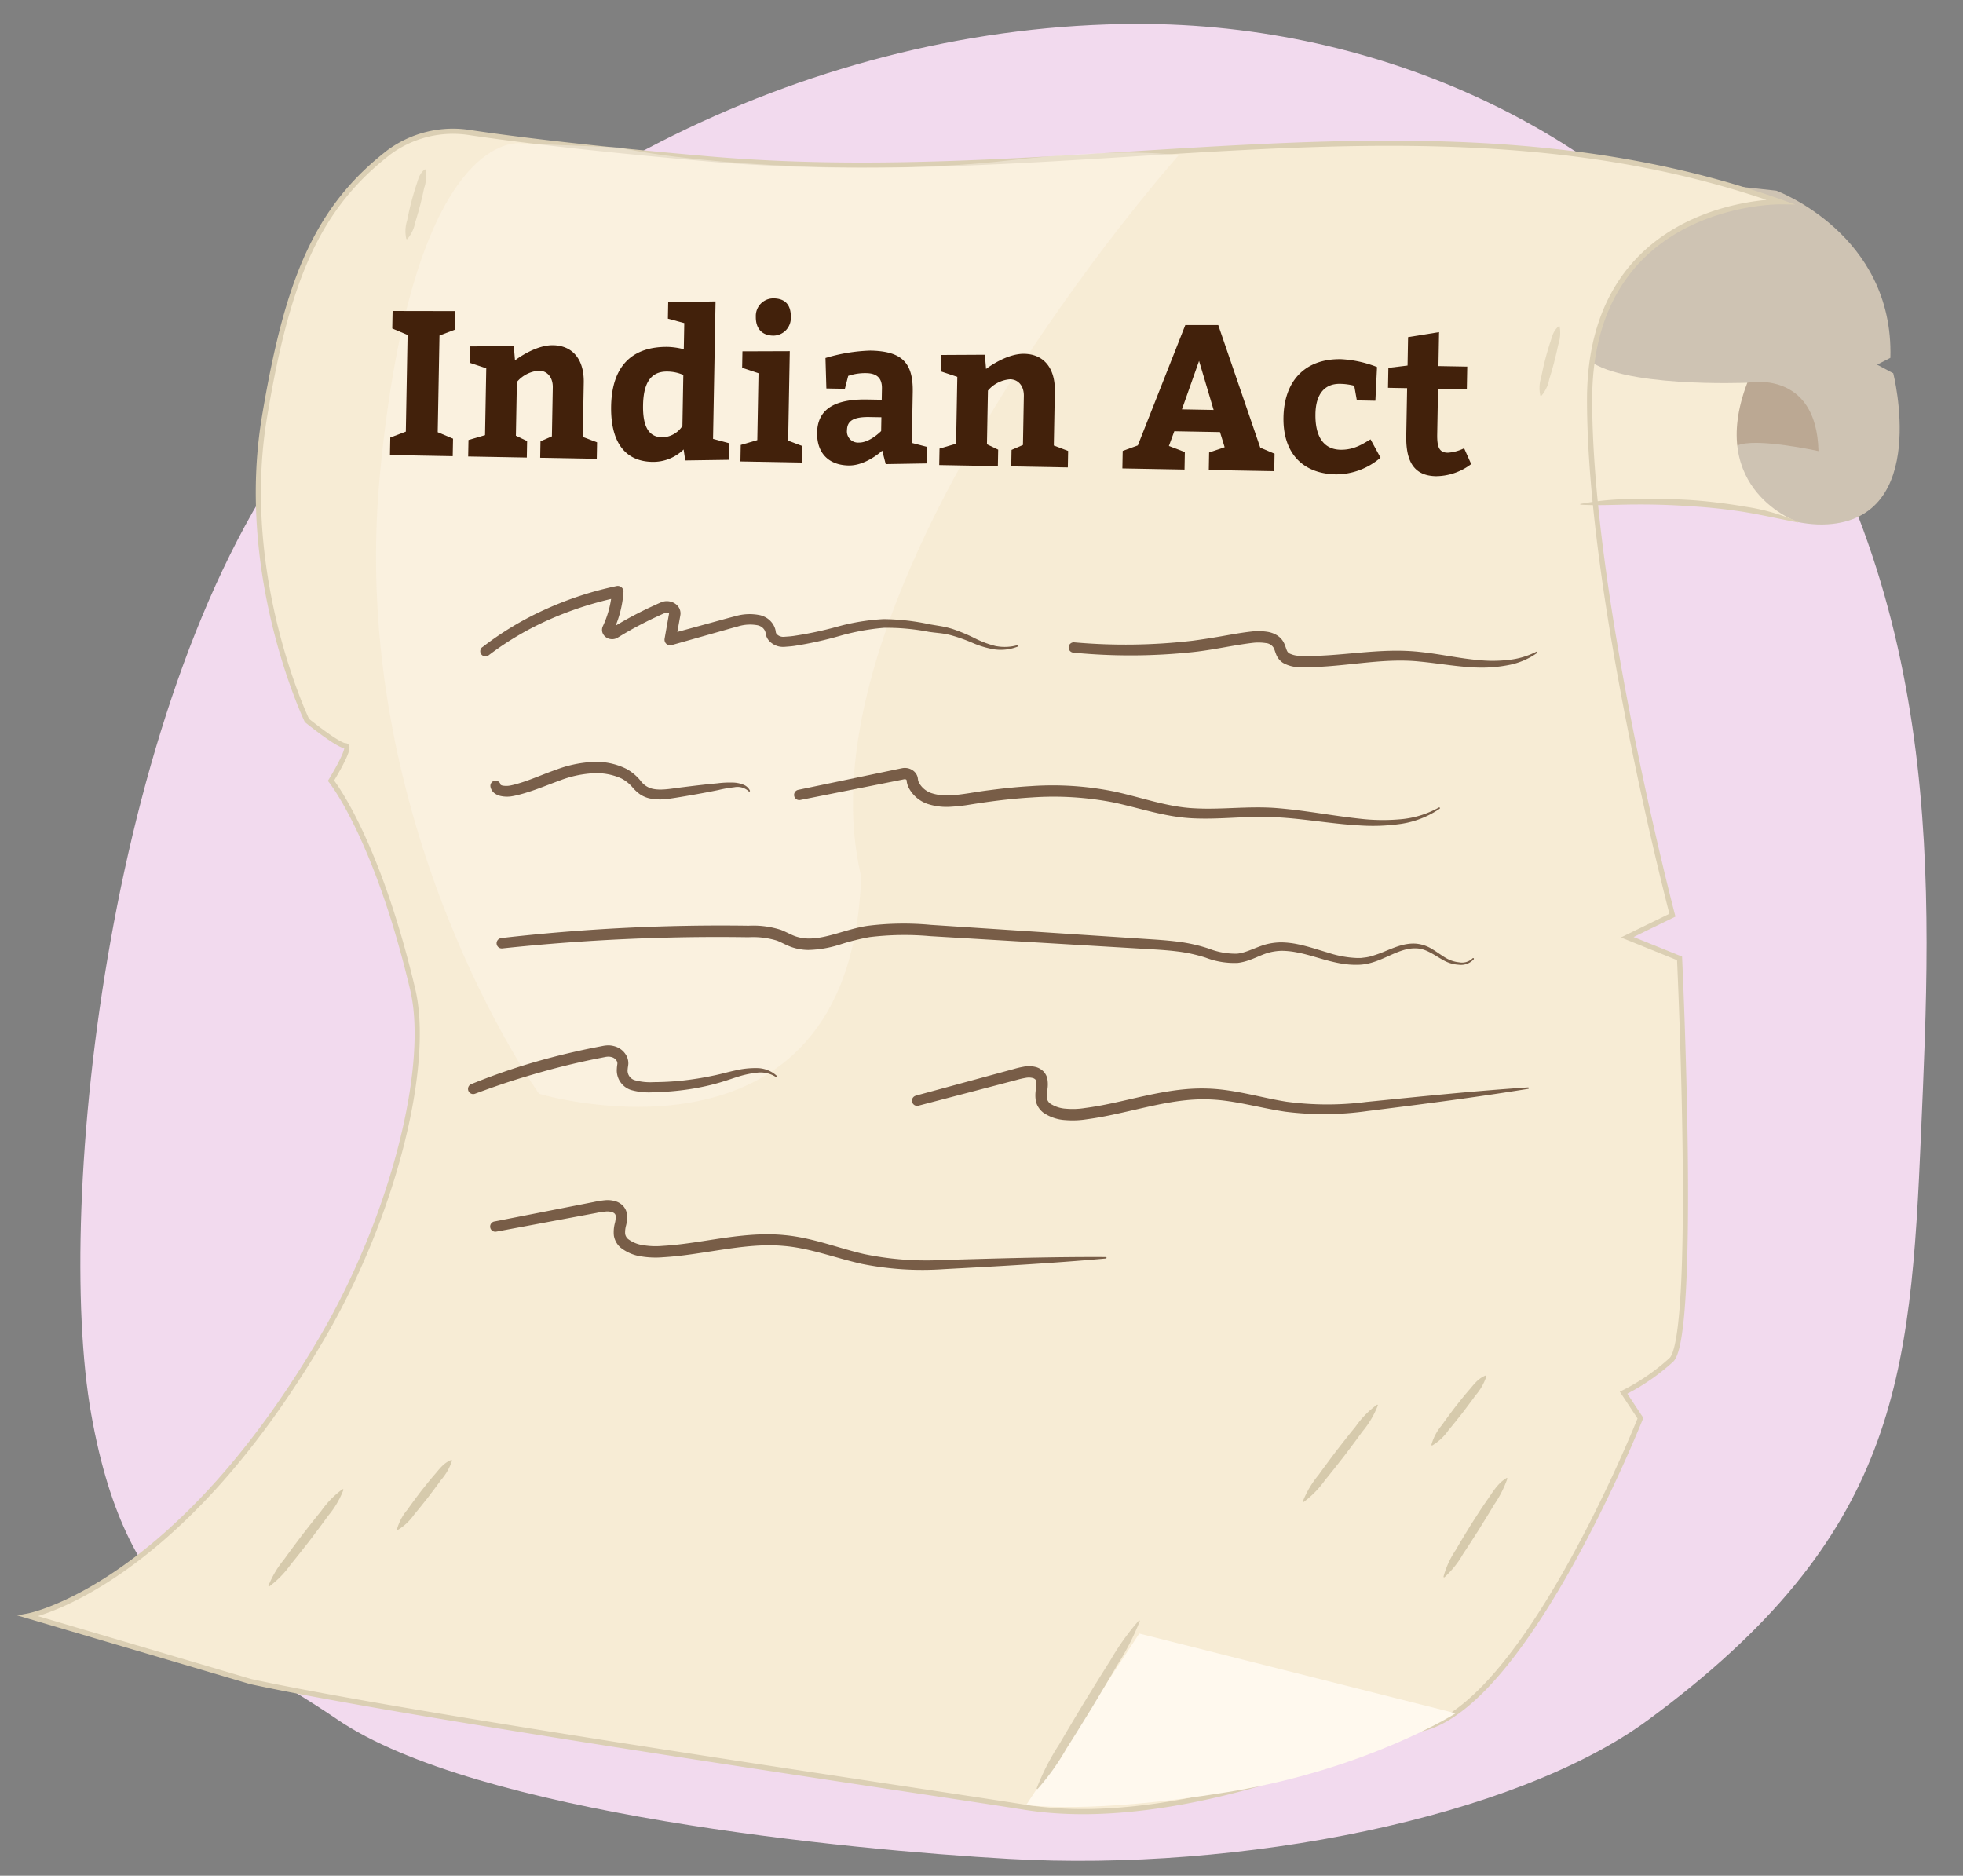 <svg xmlns="http://www.w3.org/2000/svg" width="380" height="363.076" viewBox="0 0 380 363.076"><rect x="0" y="0" width="380" height="363.076" fill="#808080" stroke="none"/><path d="M17.656,273.721c7.205,40.547,25.732,44.135,47.593,59.074,26.768,18.292,98.787,25.247,130.124,27.025,44.772,2.539,97.88-7.919,123.656-26.889,48.339-35.575,50.818-66.1,52.837-113.381s5.25-104.345-32.465-157.4C313.363,25.516,267.224,4.5,219.992,4.63,158.43,4.8,96.382,35.4,58.789,84.138S10.451,233.174,17.656,273.721Z" fill="#f2daee"/><path d="M306.552,71.961s27.175,30.684,47.136,29.536,12.81-29.25,12.81-29.25l-3.126-1.666,2.57-1.319c.693-23.96-22.083-32.356-22.083-32.356s-24.282-2.7-25.732-2.337-27.007,11.42-27.007,11.42Z" fill="#cec3b3"/><path d="M338.247,74.084s13.413-2.719,13.776,13.232c0,0-12.211-2.691-15.712-1.074s-6.583-5.63-6.583-5.63Z" fill="#af967d" opacity="0.6"/><path d="M348.042,101.057s-17.77-6.128-9.795-26.973c0,0-25.229,1.051-31.194-4.822L294.745,72.09V98.916S325.2,93.66,348.042,101.057Z" fill="#f7ecd5"/><path d="M62.431,258.816c13.728-23.487,20.952-52.552,17.463-67.3-6.979-29.5-15.82-40.4-15.82-40.4s4.188-6.766,2.792-6.766-7.444-4.886-7.444-4.886-13.36-27.814-8.242-58.637c4.4-26.478,10.085-40.529,24.172-51.391a20.877,20.877,0,0,1,15.63-3.766c7.817,1.169,22.123,2.991,46.1,5.083,72.417,6.316,140.991-15.283,207.47,8.3,0,0-36.837-.372-36.837,38.316s16.036,99.783,16.036,99.783l-8.749,4.262,10.13,4.092s3.439,73.284-1.626,77.749a41.057,41.057,0,0,1-9.209,6.324l3.26,4.936S292.69,337.077,271.439,334.9c0,0-40.841,20.062-73.036,14.922-19.1-3.05-117.941-17.4-149.854-24.324L5.471,312.789S33.979,307.5,62.431,258.816Z" fill="#f7ecd5" stroke="#dbcfb4" stroke-miterlimit="10"/><path d="M119.683,28.553c16.983,3.586,51.436,5.289,75.37,2.533s33.075-.983,33.075-.983-74.746,84.034-61.413,139.544c-2.11,60.059-62.361,42.077-62.361,42.077S67.106,159.652,73.533,91.966s27.3-64.217,27.3-64.217Z" fill="#fff9ee" opacity="0.4"/><g opacity="0.7"><path d="M93.385,125.27a60.526,60.526,0,0,1,12.325-7.383,66.049,66.049,0,0,1,13.652-4.449,1.107,1.107,0,0,1,1.311.856,1.14,1.14,0,0,1,.021.3,21.118,21.118,0,0,1-1.794,7.165l-.164.365a.569.569,0,0,0-.007-.4c-.125-.234-.166-.186-.191-.2a.21.21,0,0,0-.065.007c-.006.006-.035.012-.023.013l.19-.117.765-.462q1.533-.917,3.11-1.753c1.052-.557,2.115-1.093,3.191-1.6l1.622-.744.408-.179.2-.09.327-.119a2.851,2.851,0,0,1,1.405-.064,2.779,2.779,0,0,1,1.3.641,2.214,2.214,0,0,1,.759,1.491,1.92,1.92,0,0,1-.012.449c-.02.173-.028.172-.042.267l-.078.432-.156.866-.631,3.46-1.362-1.24L138,120.443c1.441-.388,2.821-.785,4.312-1.164a9.833,9.833,0,0,1,4.894-.187,4.353,4.353,0,0,1,1.3.577,3.994,3.994,0,0,1,1.049,1.033,3.673,3.673,0,0,1,.593,1.4,2.4,2.4,0,0,0,.067.391.771.771,0,0,0,.117.21,1.672,1.672,0,0,0,1.206.566c.061.006.122,0,.183,0l.264-.019.532-.039c.355-.018.71-.062,1.065-.106a70.661,70.661,0,0,0,8.557-1.817,41.657,41.657,0,0,1,8.92-1.453,44.417,44.417,0,0,1,8.957,1.017l2.18.363a16.908,16.908,0,0,1,2.24.549,33.526,33.526,0,0,1,4.165,1.728,19.51,19.51,0,0,0,4.049,1.544,9.048,9.048,0,0,0,4.276-.146.142.142,0,0,1,.175.1.145.145,0,0,1-.086.171,8.952,8.952,0,0,1-4.48.547,18.023,18.023,0,0,1-4.334-1.293,32.352,32.352,0,0,0-4.11-1.453,15.5,15.5,0,0,0-2.092-.394c-.709-.081-1.482-.158-2.21-.267a43.039,43.039,0,0,0-8.663-.78,44.779,44.779,0,0,0-8.534,1.562,72.105,72.105,0,0,1-8.772,1.939c-.379.051-.757.1-1.141.125l-.574.046-.289.023c-.124,0-.248.008-.372,0a3.6,3.6,0,0,1-2.669-1.306,2.772,2.772,0,0,1-.422-.753,3.5,3.5,0,0,1-.154-.693,1.677,1.677,0,0,0-.279-.623,1.993,1.993,0,0,0-.527-.509,2.315,2.315,0,0,0-.721-.3,7.948,7.948,0,0,0-3.873.237c-1.371.363-2.831.795-4.243,1.188l-8.537,2.417a1.086,1.086,0,0,1-1.365-1.227l0-.013.612-3.464.258-1.455c.05.085-.051-.106-.3-.149a.667.667,0,0,0-.333.014l-.087.032-.2.087-.4.175-1.574.724c-1.045.492-2.076,1.014-3.1,1.555s-2.026,1.11-3.016,1.7l-.741.448-.184.113a2.153,2.153,0,0,1-.421.2,2.019,2.019,0,0,1-.931.094,1.943,1.943,0,0,1-1.576-1.157,1.675,1.675,0,0,1,0-1.255l.2-.438a18.888,18.888,0,0,0,1.6-6.413l1.332,1.157a67.519,67.519,0,0,0-13.24,4.223,58.425,58.425,0,0,0-11.967,7.023,1,1,0,0,1-1.224-1.582Z" fill="#42210b"/><path d="M207.947,124.34a112.387,112.387,0,0,0,22.866-.31c1.887-.247,3.767-.547,5.659-.876s3.787-.689,5.794-.911a11.507,11.507,0,0,1,3.2.076,5.072,5.072,0,0,1,1.717.64,3.645,3.645,0,0,1,1.372,1.5c.281.585.393,1.082.536,1.4a1.183,1.183,0,0,0,.486.611,4.706,4.706,0,0,0,2.224.48c7.477.261,15.215-1.652,23.123-.752,3.9.4,7.654,1.275,11.422,1.583a26.153,26.153,0,0,0,5.643-.042,15.16,15.16,0,0,0,5.407-1.584.142.142,0,0,1,.193.058.144.144,0,0,1-.04.182,13.969,13.969,0,0,1-5.4,2.316,27.292,27.292,0,0,1-5.882.517c-3.939-.1-7.762-.831-11.53-1.18-7.523-.773-15.072,1.25-23.022,1.1a6.637,6.637,0,0,1-3.338-.828,3.43,3.43,0,0,1-1.314-1.59c-.235-.566-.344-1.017-.49-1.3a1.951,1.951,0,0,0-1.533-.948,9.4,9.4,0,0,0-2.564-.041c-3.675.439-7.523,1.342-11.392,1.765a114.409,114.409,0,0,1-23.3.124,1,1,0,0,1,.154-1.994Z" fill="#42210b"/><path d="M96.907,151.928c.009-.006-.021-.036.052.016a1.249,1.249,0,0,0,.407.134,4.274,4.274,0,0,0,1.275,0,13.335,13.335,0,0,0,1.446-.346c.5-.138,1-.3,1.5-.469,2-.684,3.993-1.553,6.1-2.286a23.256,23.256,0,0,1,6.664-1.462,13.118,13.118,0,0,1,6.9,1.311,9.272,9.272,0,0,1,2.764,2.319,3.976,3.976,0,0,0,2.163,1.5c1.772.456,3.956-.036,6.116-.285,2.162-.273,4.326-.528,6.5-.727a19.143,19.143,0,0,1,3.345-.146,5.971,5.971,0,0,1,1.7.376,2.352,2.352,0,0,1,1.325,1.154.142.142,0,0,1-.07.189.144.144,0,0,1-.17-.038l0-.007a3.166,3.166,0,0,0-2.789-.774,26.193,26.193,0,0,0-3.143.553c-2.137.44-4.282.824-6.43,1.19-1.078.181-2.131.363-3.268.505a10.4,10.4,0,0,1-3.583-.1,5.533,5.533,0,0,1-1.818-.786,8,8,0,0,1-1.375-1.249,7.142,7.142,0,0,0-2.236-1.817,11.7,11.7,0,0,0-5.809-.976,21.034,21.034,0,0,0-6.048,1.353c-2,.715-4.019,1.573-6.157,2.25-.534.17-1.073.334-1.623.474a14.7,14.7,0,0,1-1.738.375,5.82,5.82,0,0,1-1.976-.079,3.128,3.128,0,0,1-1.1-.461,2.061,2.061,0,0,1-.875-1.279,1,1,0,1,1,1.955-.42Z" fill="#42210b"/><path d="M154.526,152.885l15.66-3.263,3.915-.816.49-.1a2.969,2.969,0,0,1,.813-.049,2.656,2.656,0,0,1,1.546.662,2.313,2.313,0,0,1,.56.769,2.111,2.111,0,0,1,.151.486l.043.312a1.89,1.89,0,0,0,.19.611,4.353,4.353,0,0,0,2.339,2,9.586,9.586,0,0,0,3.516.464c2.476-.1,5.151-.7,7.816-1.011,2.664-.353,5.346-.63,8.042-.787a60.177,60.177,0,0,1,16.2,1.072c5.308,1.157,10.3,3.01,15.482,3.224,5.195.3,10.558-.49,16-.034,5.4.444,10.633,1.47,15.887,2.038a38.243,38.243,0,0,0,7.872.121,18.3,18.3,0,0,0,7.478-2.276.142.142,0,0,1,.154.239,17.915,17.915,0,0,1-7.513,2.929,37.966,37.966,0,0,1-8.1.288c-5.378-.3-10.645-1.3-15.9-1.562-5.219-.353-10.511.443-15.979.207-5.54-.191-10.718-2.07-15.818-3.12a60.691,60.691,0,0,0-15.639-.931c-2.628.155-5.254.428-7.875.778-1.312.176-2.617.371-3.932.578a33.158,33.158,0,0,1-4.109.458,11.718,11.718,0,0,1-4.363-.6,6.493,6.493,0,0,1-3.561-3.123,4.1,4.1,0,0,1-.379-1.3l-.02-.176c0-.028,0,0,0-.007a.014.014,0,0,0,0,.01.088.088,0,0,0-.025-.032.464.464,0,0,0-.261-.108.821.821,0,0,0-.182.009l-.49.1-3.923.78-15.689,3.123a1,1,0,0,1-.4-1.96Z" fill="#42210b"/><path d="M97.011,181.576a373.447,373.447,0,0,1,47.906-2.388,17.572,17.572,0,0,1,6.29.816c1.034.412,1.89.914,2.707,1.208a8.077,8.077,0,0,0,2.57.448c3.632.049,7.334-1.841,11.483-2.453a55.966,55.966,0,0,1,12.178-.188l11.942.781,23.881,1.564,5.97.392c1.988.13,4,.253,6.02.512a31.315,31.315,0,0,1,5.99,1.331,14.294,14.294,0,0,0,5.486,1c1.753-.152,3.468-1.17,5.528-1.776a12.037,12.037,0,0,1,3.194-.415,17.038,17.038,0,0,1,3.117.373c2.026.413,3.929,1.075,5.822,1.623a20.173,20.173,0,0,0,5.668,1.031l.705-.01.7-.084a7.573,7.573,0,0,0,1.382-.284,25.682,25.682,0,0,0,2.746-1c1.82-.739,3.824-1.607,6-1.384a7.086,7.086,0,0,1,2.963,1.051c.884.525,1.675,1.132,2.512,1.63a6.371,6.371,0,0,0,2.7.918,2.939,2.939,0,0,0,2.592-.774l0,0a.142.142,0,0,1,.223.177,3.3,3.3,0,0,1-2.851,1.068,6.839,6.839,0,0,1-2.966-.85c-1.778-.971-3.366-2.266-5.252-2.32-3.787-.213-7.025,3.173-11.425,3.173-4.263.116-8.037-1.733-11.816-2.409a15.554,15.554,0,0,0-2.82-.293,10.448,10.448,0,0,0-2.713.4c-1.757.518-3.549,1.663-5.812,1.935a15.3,15.3,0,0,1-6.221-1.008,29.381,29.381,0,0,0-5.679-1.227c-1.938-.236-3.912-.346-5.905-.464l-5.973-.354-23.89-1.417-11.943-.708a55.878,55.878,0,0,0-11.7.191,43.9,43.9,0,0,0-5.668,1.419,21.643,21.643,0,0,1-6.193,1.067,10.317,10.317,0,0,1-3.294-.581c-1.059-.392-1.933-.907-2.756-1.226a15.766,15.766,0,0,0-5.514-.659,393.987,393.987,0,0,0-47.652,2.165,1,1,0,0,1-.221-1.988Z" fill="#42210b"/><path d="M91.206,209.857a124.117,124.117,0,0,1,15.5-5.161q3.954-1.033,7.96-1.845l2.007-.392a5.7,5.7,0,0,1,1.248-.118,4.7,4.7,0,0,1,1.325.269,3.745,3.745,0,0,1,2.081,1.851,3.145,3.145,0,0,1,.305,1.492l-.044.381-.037.226c-.021.136-.035.27-.045.4a1.941,1.941,0,0,0,1.375,2.128,11.137,11.137,0,0,0,3.653.375,53.82,53.82,0,0,0,7.936-.611c1.316-.186,2.62-.443,3.922-.716s2.577-.641,3.935-.933a16.694,16.694,0,0,1,4.153-.458,5.7,5.7,0,0,1,3.89,1.5.142.142,0,0,1-.005.2.145.145,0,0,1-.182.013,5.463,5.463,0,0,0-3.688-.817,18.869,18.869,0,0,0-3.833.836c-1.256.4-2.554.858-3.883,1.219-1.322.376-2.667.663-4.018.917a52.732,52.732,0,0,1-8.206.8,12.747,12.747,0,0,1-4.373-.425,3.986,3.986,0,0,1-2.773-4.127c.01-.206.028-.409.055-.607l.04-.275a.84.84,0,0,1,.012-.123,1.04,1.04,0,0,0-.112-.469,1.617,1.617,0,0,0-.908-.74,2.531,2.531,0,0,0-.658-.118,3.556,3.556,0,0,0-.764.085l-1.971.389q-3.942.807-7.835,1.829-3.885,1.039-7.726,2.242c-2.555.815-5.086,1.706-7.6,2.641l-.006,0a1,1,0,0,1-.725-1.863Z" fill="#42210b"/><path d="M177.251,212.086l15.161-4.119,3.791-1.03a18.064,18.064,0,0,1,2.031-.478,5.24,5.24,0,0,1,2.464.13,3.423,3.423,0,0,1,1.25.758,3.048,3.048,0,0,1,.778,1.355,6.35,6.35,0,0,1,0,2.374,4.921,4.921,0,0,0-.051,1.579,1.682,1.682,0,0,0,.647.97,6.337,6.337,0,0,0,3.107.985,14.938,14.938,0,0,0,3.667-.15c2.538-.327,5.068-.878,7.613-1.454,5.071-1.155,10.313-2.452,15.757-2.311,5.461.112,10.554,1.771,15.62,2.562a59.408,59.408,0,0,0,15.423.034c10.406-1.039,20.837-2.121,31.3-2.816a.143.143,0,0,1,.032.283c-10.354,1.676-20.732,3.007-31.143,4.3a59.659,59.659,0,0,1-15.9.125c-5.272-.788-10.3-2.353-15.364-2.392-5.077-.092-10.119,1.2-15.229,2.355-2.56.581-5.154,1.151-7.812,1.5a17.189,17.189,0,0,1-4.162.162,8.349,8.349,0,0,1-4.261-1.44,3.916,3.916,0,0,1-1.45-2.25,6.813,6.813,0,0,1,.019-2.327,4.655,4.655,0,0,0,.053-1.53.832.832,0,0,0-.183-.329,1.277,1.277,0,0,0-.419-.247,3.138,3.138,0,0,0-1.422-.052,16.289,16.289,0,0,0-1.792.41l-3.8,1-15.2,3.98a1,1,0,0,1-.515-1.932Z" fill="#42210b"/><path d="M95.7,236.438l15.418-3.022,3.854-.756a18.26,18.26,0,0,1,2.06-.33,5.226,5.226,0,0,1,2.448.306,3.422,3.422,0,0,1,1.194.845,3.045,3.045,0,0,1,.678,1.408,6.319,6.319,0,0,1-.172,2.367,4.958,4.958,0,0,0-.164,1.571,1.685,1.685,0,0,0,.576,1.014,6.334,6.334,0,0,0,3.028,1.2,14.972,14.972,0,0,0,3.668.114c2.555-.145,5.118-.513,7.7-.906,5.142-.788,10.463-1.706,15.882-1.176,5.439.5,10.4,2.523,15.4,3.675a59.428,59.428,0,0,0,15.381,1.139c10.454-.291,20.936-.623,31.418-.567a.143.143,0,0,1,.012.285c-10.448.929-20.9,1.514-31.371,2.061a59.616,59.616,0,0,1-15.873-1.015c-5.2-1.163-10.1-3.084-15.154-3.486-5.057-.455-10.179.473-15.359,1.257-2.595.4-5.222.779-7.9.934a17.21,17.21,0,0,1-4.164-.137,8.354,8.354,0,0,1-4.146-1.742,3.906,3.906,0,0,1-1.285-2.347,6.806,6.806,0,0,1,.185-2.32,4.676,4.676,0,0,0,.163-1.522.816.816,0,0,0-.16-.342,1.272,1.272,0,0,0-.4-.276,3.133,3.133,0,0,0-1.415-.154,16.184,16.184,0,0,0-1.817.28l-3.861.721L96.073,238.4a1,1,0,0,1-.376-1.965Z" fill="#42210b"/></g><path d="M305.946,97.541a55.393,55.393,0,0,1,10.607-.947c3.551-.069,7.109-.023,10.66.19a105.423,105.423,0,0,1,10.6,1.285,40.673,40.673,0,0,1,10.255,2.918.074.074,0,0,1-.045.139c-3.494-.666-6.909-1.446-10.385-2.02a104.349,104.349,0,0,0-10.5-1.12q-5.271-.372-10.568-.333c-3.532.008-7.045.252-10.609.034a.074.074,0,0,1-.012-.146Z" fill="#dbcfb4"/><path d="M75.551,84.691l3.009-1.14L78.9,64.829l-2.965-1.25L76,60.193l12.152.022L88.085,63.8l-3.01,1.141-.342,18.722L87.7,84.913,87.638,88.3l-12.15-.222Z" fill="#42210b"/><path d="M99.693,69.75s3.84-3,7.385-2.933c3.864.071,6,2.859,5.926,7.2l-.192,10.557,2.77,1.046-.059,3.187-10.954-.2.059-3.187,2.209-.956.173-9.481c.033-1.832-.978-3.2-2.652-3.235a6.2,6.2,0,0,0-4.3,2.193l-.19,10.4,2.172,1.036-.059,3.187-11.352-.207.059-3.187,3.206-.938.236-12.946-3.17-1.054.059-3.187L99.465,67Z" fill="#42210b"/><path d="M132.336,87a8.425,8.425,0,0,1-6.062,2.4c-5.576-.1-8.091-4.213-7.971-10.785.136-7.489,3.8-11.606,11.088-11.473a14.492,14.492,0,0,1,2.979.453l.093-5.059-3.172-.855.058-3.186,9.168-.152-.486,26.609,3.171.855L141.145,89l-8.49.124Zm-.057-14.426a7.843,7.843,0,0,0-3.094-.654c-3.387-.062-4.63,2.5-4.7,6.489-.073,4.023,1,6.194,3.712,6.244a4.8,4.8,0,0,0,3.906-2.2Z" fill="#42210b"/><path d="M155.342,86.347l-.059,3.187-11.95-.219.059-3.187,3.206-.937.236-12.946-3.17-1.054L143.723,68l9.164-.032L152.571,85.3Zm-5.535-28.592c2.071.038,3.326,1.137,3.28,3.646a3.409,3.409,0,0,1-3.411,3.564c-2.152-.04-3.4-1.337-3.361-3.688A3.393,3.393,0,0,1,149.807,57.755Z" fill="#42210b"/><path d="M170.787,87.227s-3.121,2.931-6.508,2.87c-3.863-.071-6.172-2.385-6.1-6.368.086-4.7,3.665-6.508,9.719-6.4l2.788.05.041-2.191c.037-2.031-1.023-2.927-3.015-2.963a10.234,10.234,0,0,0-3.516.534l-.643,2.5-3.585-.066-.172-5.9a33.464,33.464,0,0,1,8.674-1.436c6.054.11,8.325,2.265,8.219,8.04l-.178,9.839,2.974.771L179.43,89.7l-7.973.134Zm-2.432-6.5c-3.107-.057-4.355.717-4.388,2.51a2.15,2.15,0,0,0,2.3,2.432c2.113.039,4.306-2.232,4.306-2.232l.048-2.669Z" fill="#42210b"/><path d="M190.883,71.415s3.84-3,7.386-2.933c3.863.07,6,2.859,5.925,7.2L204,86.239l2.769,1.047-.058,3.187-10.954-.2.058-3.187,2.21-.955.173-9.481c.033-1.832-.978-3.2-2.652-3.235a6.194,6.194,0,0,0-4.3,2.192L191.056,86l2.172,1.036-.059,3.187-11.353-.207.059-3.187,3.206-.937.236-12.946-3.17-1.054.059-3.187,8.448-.045Z" fill="#42210b"/><path d="M246.67,91.2,234,90.971l.062-3.386,3.007-1.022-.9-2.925-8.844-.161-1.047,2.85,3.087,1.172-.062,3.386-12.031-.22.063-3.386,2.929-1.062,9.19-23.3,6.376,0,8.135,23.738,2.767,1.167ZM232.117,69.857,228.8,79.24l6.135.113Z" fill="#42210b"/><path d="M267.242,88.588a13.209,13.209,0,0,1-8.626,3.23c-6.572-.12-10.282-4.252-10.159-11.024.13-7.09,4.193-11.4,11.164-11.273a22.09,22.09,0,0,1,6.945,1.522l-.318,6.53-3.585-.065-.506-2.839a11.431,11.431,0,0,0-2.742-.369c-2.869-.052-4.7,1.827-4.769,5.811-.08,4.341,1.547,6.881,4.854,6.942,2.788.051,4.566-1.311,5.815-2.006Z" fill="#42210b"/><path d="M284.794,89.825a11.352,11.352,0,0,1-6.815,2.347c-4.583-.084-5.837-3.3-5.754-7.876l.167-9.161-3.7-.068.071-3.864,3.714-.45.1-5.5,6-.967-.12,6.573,5.576.1-.08,4.382-5.576-.1-.159,8.763c-.047,2.55.372,3.593,2.045,3.624a8.453,8.453,0,0,0,3.164-.86Z" fill="#42210b"/><g opacity="0.48"><path d="M66.481,288.394a17.945,17.945,0,0,1-3.026,5.093c-1.141,1.6-2.329,3.158-3.51,4.725-1.211,1.545-2.417,3.093-3.664,4.609a18.966,18.966,0,0,1-4.135,4.246.116.116,0,0,1-.174-.134A18.963,18.963,0,0,1,55,301.843c1.142-1.6,2.324-3.161,3.5-4.728,1.208-1.545,2.409-3.1,3.656-4.611a17.991,17.991,0,0,1,4.142-4.243.117.117,0,0,1,.162.035A.126.126,0,0,1,66.481,288.394Z" fill="#b2a57f"/></g><g opacity="0.28"><path d="M82.4,32.9a7.22,7.22,0,0,1-.288,3.489c-.24,1.126-.5,2.247-.787,3.362s-.615,2.221-.953,3.324a6.927,6.927,0,0,1-1.515,3.186.129.129,0,0,1-.181,0,.134.134,0,0,1-.033-.054,6.83,6.83,0,0,1,.17-3.527c.227-1.134.471-2.263.759-3.382s.613-2.229.972-3.331c.381-1.091.556-2.265,1.652-3.152a.125.125,0,0,1,.175.018.124.124,0,0,1,.024.047Z" fill="#b2a57f"/></g><g opacity="0.28"><path d="M301.931,63.253a7.208,7.208,0,0,1-.288,3.489c-.24,1.126-.5,2.247-.787,3.362s-.615,2.221-.953,3.324a6.927,6.927,0,0,1-1.515,3.186.129.129,0,0,1-.181,0,.146.146,0,0,1-.033-.054,6.83,6.83,0,0,1,.17-3.527c.228-1.134.471-2.263.76-3.382s.613-2.229.971-3.331c.381-1.091.556-2.265,1.653-3.152a.125.125,0,0,1,.175.018.121.121,0,0,1,.023.047Z" fill="#b2a57f"/></g><g opacity="0.48"><path d="M87.49,282.765a10.732,10.732,0,0,1-2.125,3.714c-.821,1.15-1.682,2.271-2.533,3.4-.881,1.106-1.755,2.217-2.669,3.3a10.189,10.189,0,0,1-3.13,2.949.124.124,0,0,1-.165-.054.125.125,0,0,1-.011-.08,10.051,10.051,0,0,1,2.03-3.794c.81-1.164,1.663-2.295,2.515-3.427.88-1.11,1.758-2.223,2.687-3.3.943-1.057,1.724-2.27,3.243-2.863a.12.12,0,0,1,.156.068.127.127,0,0,1,0,.072Z" fill="#b2a57f"/></g><g opacity="0.48"><path d="M266.723,272.047a17.954,17.954,0,0,1-3.026,5.093c-1.142,1.6-2.329,3.159-3.51,4.726-1.211,1.545-2.417,3.092-3.665,4.609a18.96,18.96,0,0,1-4.134,4.246.116.116,0,0,1-.174-.134,18.984,18.984,0,0,1,3.032-5.091c1.142-1.595,2.324-3.16,3.5-4.727,1.208-1.545,2.409-3.1,3.656-4.611a18.014,18.014,0,0,1,4.142-4.244.119.119,0,0,1,.162.036A.124.124,0,0,1,266.723,272.047Z" fill="#b2a57f"/></g><g opacity="0.48"><path d="M287.732,266.419a10.718,10.718,0,0,1-2.125,3.713c-.821,1.151-1.682,2.271-2.533,3.4-.881,1.106-1.755,2.217-2.669,3.3a10.186,10.186,0,0,1-3.13,2.948.122.122,0,0,1-.165-.053.125.125,0,0,1-.011-.08,10.055,10.055,0,0,1,2.03-3.8c.81-1.163,1.663-2.294,2.515-3.426.88-1.11,1.758-2.223,2.687-3.3.943-1.058,1.724-2.27,3.243-2.863a.12.12,0,0,1,.156.068.127.127,0,0,1,0,.072Z" fill="#b2a57f"/></g><g opacity="0.48"><path d="M291.785,286.253a21.45,21.45,0,0,1-2.575,5.037c-.959,1.618-1.96,3.212-2.945,4.817-1.018,1.585-2.027,3.175-3.076,4.741a17.772,17.772,0,0,1-3.562,4.445.118.118,0,0,1-.188-.115A17.361,17.361,0,0,1,281.822,300c.938-1.637,1.924-3.246,2.911-4.854,1.017-1.59,2.035-3.18,3.112-4.734,1.1-1.533,1.989-3.23,3.782-4.312a.112.112,0,0,1,.154.038.114.114,0,0,1,.012.088Z" fill="#b2a57f"/></g><path d="M198.659,349.374,220.541,316.2l61.251,15.431s-17.161,10.852-44.135,15.256C210.958,351.243,198.659,349.374,198.659,349.374Z" fill="#fff9ee"/><path d="M200.683,346.159a46.011,46.011,0,0,1,4.342-8.483c1.59-2.74,3.229-5.451,4.862-8.165,1.663-2.7,3.323-5.394,5.026-8.066a48.769,48.769,0,0,1,5.534-7.757.113.113,0,0,1,.188.115,48.652,48.652,0,0,1-4.348,8.478c-1.591,2.74-3.225,5.454-4.856,8.17-1.661,2.7-3.316,5.4-5.02,8.069a46.06,46.06,0,0,1-5.54,7.753.113.113,0,0,1-.188-.114Z" fill="#dbcfb4"/></svg>